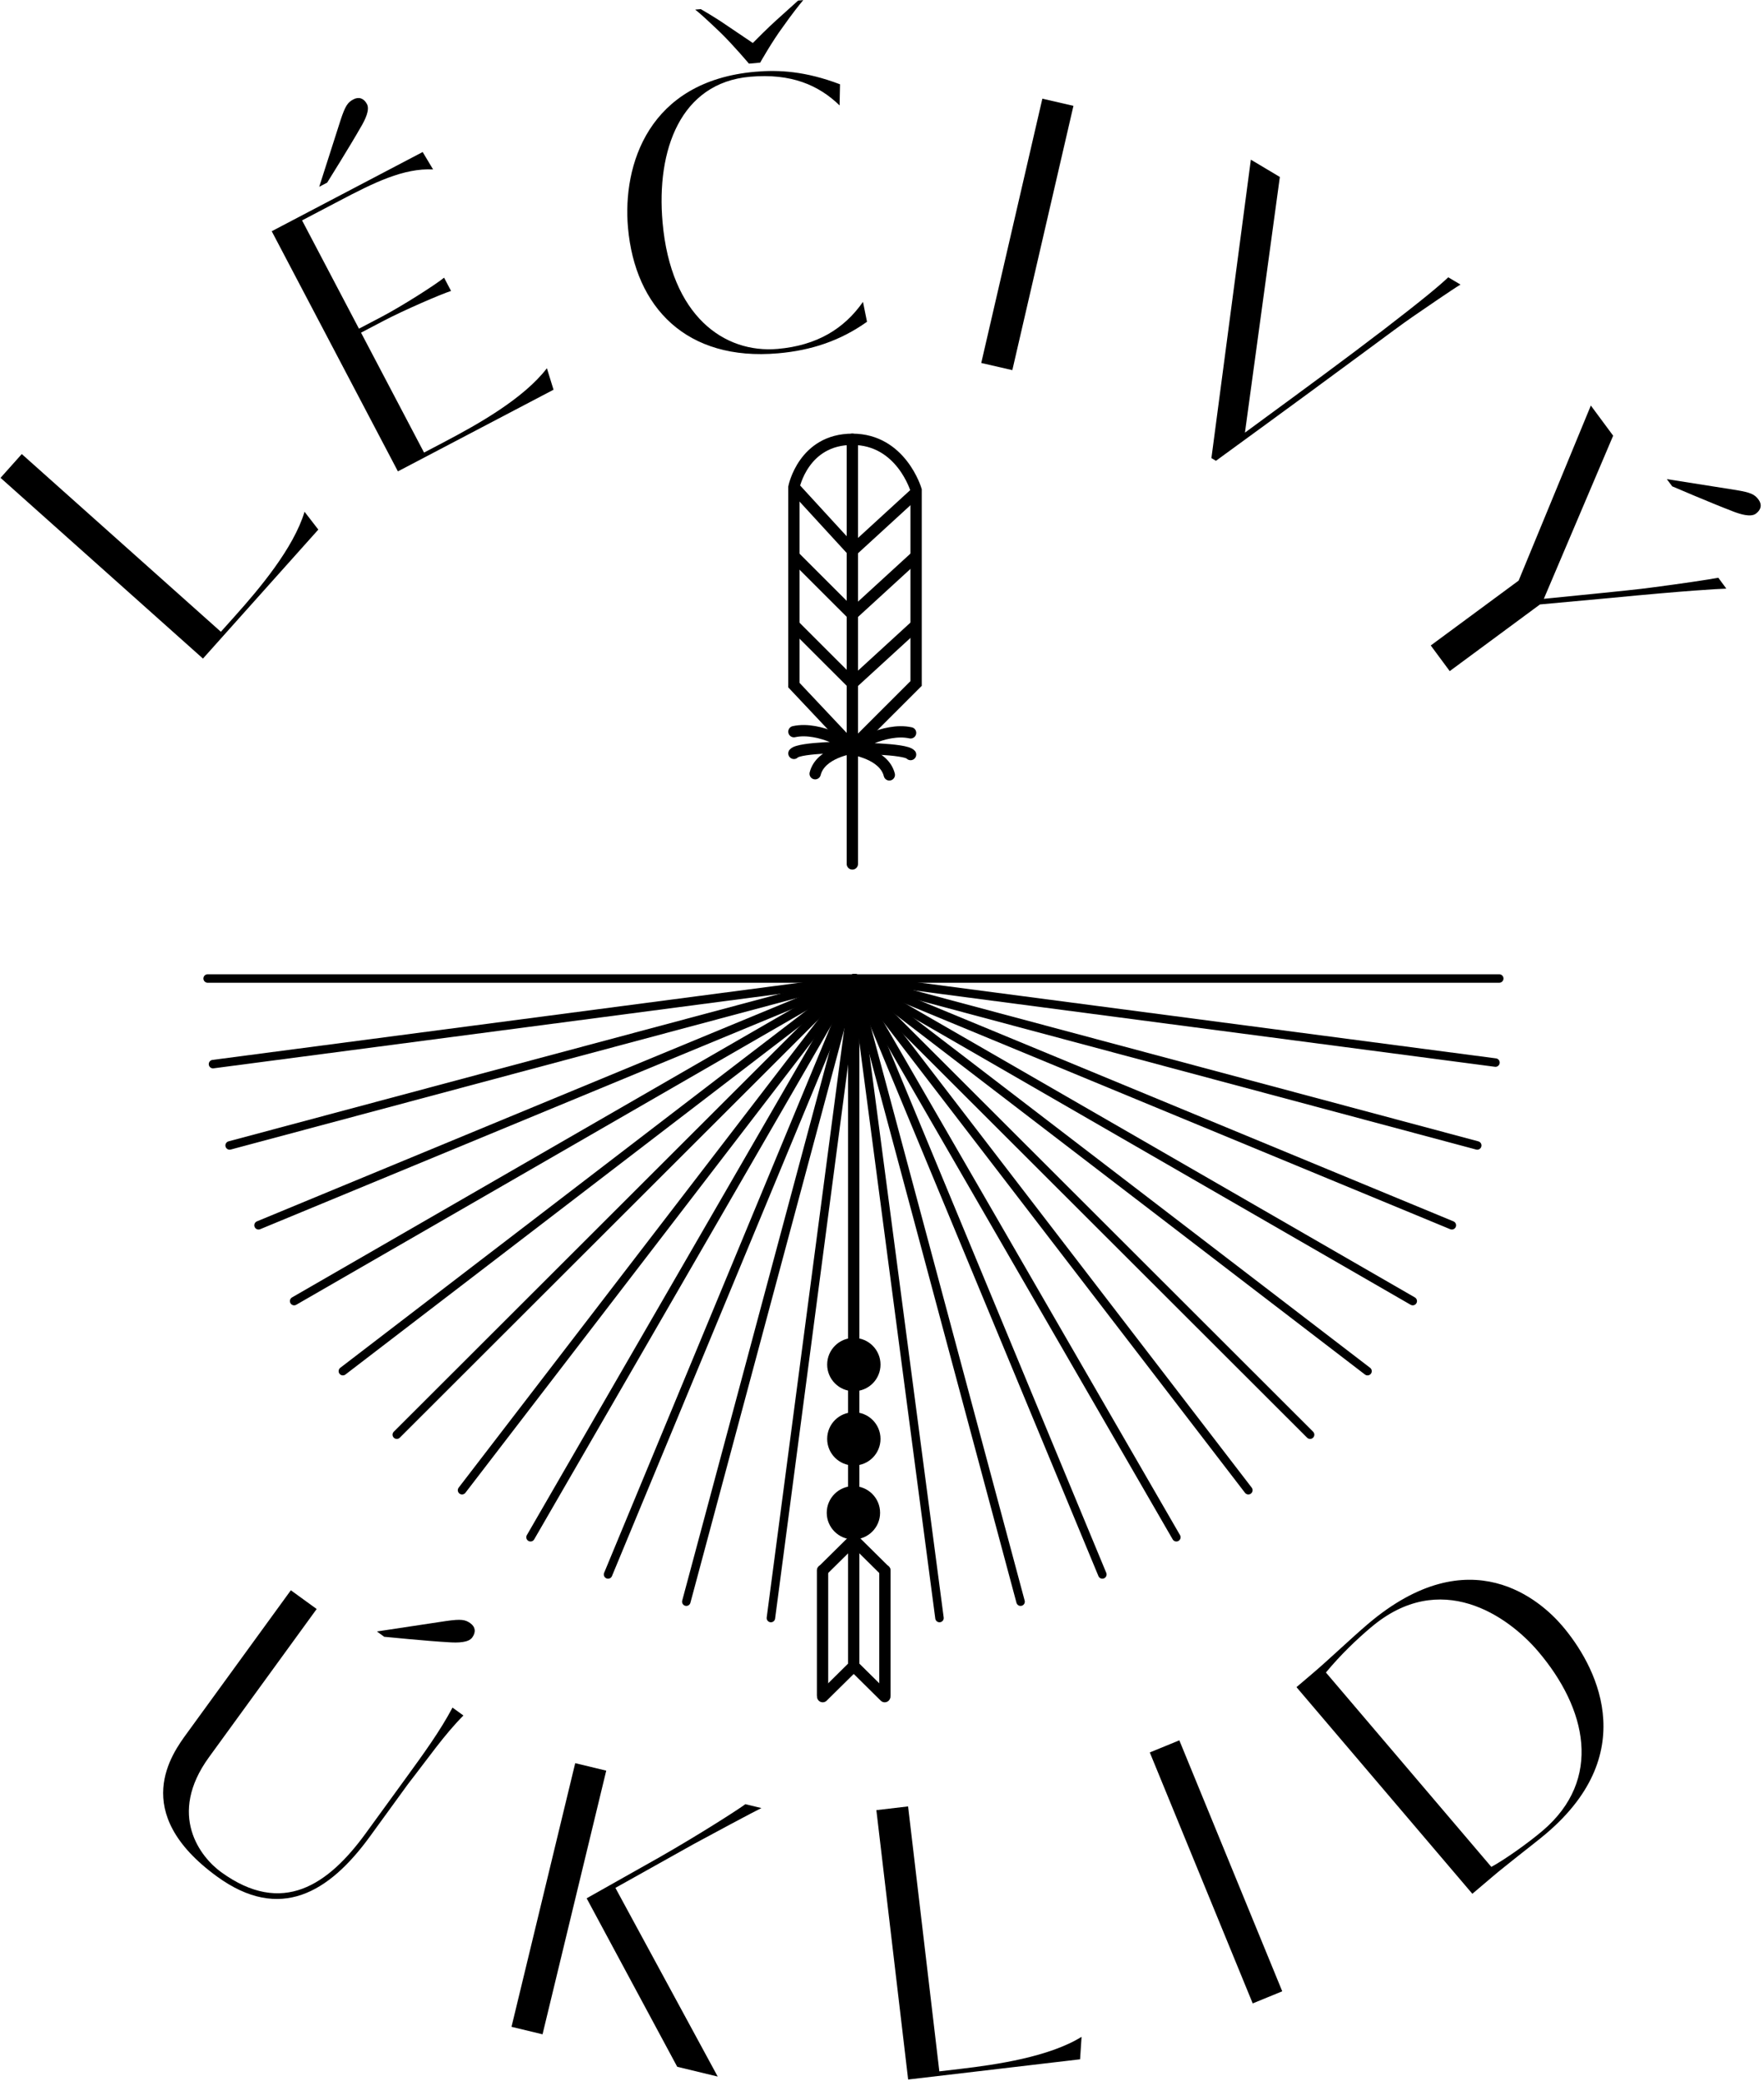 <svg width="156" height="184" viewBox="0 0 156 184" fill="none" xmlns="http://www.w3.org/2000/svg">
<g clip-path="url(#clip0_89_923)">
<path d="M40.015 150.997L40.983 151.697C39.301 153.387 37.91 155.414 36.096 157.742L32.722 162.385C29.095 167.379 24.749 169.965 19.213 165.952C11.338 160.24 15.262 155.011 16.53 153.269L25.721 140.624L28.005 142.281L18.485 155.381C14.759 160.507 17.752 164.239 19.552 165.544C24.979 169.482 29.029 166.675 32.347 162.112L35.899 157.226C37.44 155.105 38.925 153.067 40.02 150.993L40.015 150.997ZM39.738 145.224C37.844 145.121 33.977 144.736 33.977 144.736L33.333 144.266L39.461 143.342C40.786 143.154 41.152 143.215 41.608 143.548C42.04 143.863 42.111 144.323 41.758 144.806C41.425 145.261 40.475 145.271 39.733 145.224H39.738Z" fill="black"/>
<path d="M47.979 179.888L45.235 179.226L50.869 155.912L53.613 156.574L47.979 179.888ZM54.422 166.938L63.471 183.625L59.891 182.761L51.88 167.862L58.326 164.229C61.855 162.216 65.332 159.981 65.915 159.54L67.334 159.883C66.756 160.155 62.593 162.389 61.376 163.051L54.426 166.938H54.422Z" fill="black"/>
<path d="M84.917 182.949C88.117 182.573 92.782 181.888 95.649 180.113L95.517 182.099L80.312 183.887L77.502 160.066L80.307 159.737L83.07 183.165L84.917 182.949Z" fill="black"/>
<path d="M113.396 176.086L110.784 177.156L101.682 154.964L104.295 153.893L113.396 176.086Z" fill="black"/>
<path d="M114.655 149.19L116.046 148.007C117.465 146.806 119.533 144.83 120.975 143.604C130.058 135.892 136.312 141.595 138.182 143.797C140.978 147.083 145.343 154.828 136.744 162.131C136.063 162.713 135.081 163.455 134.174 164.182C133.371 164.825 132.586 165.44 132.055 165.896L130.208 167.463L114.655 149.19ZM121.234 143.91C119.97 144.984 118.593 146.285 117.258 147.895L131.886 165.084C132.995 164.492 135.095 163.014 136.411 161.897C141.777 157.339 140.306 151.058 136.025 146.027C133.356 142.891 127.384 138.69 121.238 143.91H121.234Z" fill="black"/>
<path d="M75.477 86.527L130.64 101.289" stroke="black" stroke-width="0.75" stroke-linecap="round" stroke-linejoin="round"/>
<path d="M75.477 86.527L124.936 115.052" stroke="black" stroke-width="0.75" stroke-linecap="round" stroke-linejoin="round"/>
<path d="M115.858 126.866L75.477 86.527" stroke="black" stroke-width="0.75" stroke-linecap="round" stroke-linejoin="round"/>
<path d="M104.031 135.935L75.477 86.527" stroke="black" stroke-width="0.75" stroke-linecap="round" stroke-linejoin="round"/>
<path d="M90.254 141.633L75.477 86.527" stroke="black" stroke-width="0.75" stroke-linecap="round" stroke-linejoin="round"/>
<path d="M75.477 143.576V86.527" stroke="black" stroke-width="0.75" stroke-linecap="round" stroke-linejoin="round"/>
<path d="M60.694 141.633L75.477 86.527" stroke="black" stroke-width="0.75" stroke-linecap="round" stroke-linejoin="round"/>
<path d="M46.917 135.935L75.477 86.527" stroke="black" stroke-width="0.75" stroke-linecap="round" stroke-linejoin="round"/>
<path d="M35.091 126.866L75.477 86.527" stroke="black" stroke-width="0.75" stroke-linecap="round" stroke-linejoin="round"/>
<path d="M26.013 115.052L75.477 86.527" stroke="black" stroke-width="0.75" stroke-linecap="round" stroke-linejoin="round"/>
<path d="M20.308 101.289L75.477 86.527" stroke="black" stroke-width="0.75" stroke-linecap="round" stroke-linejoin="round"/>
<path d="M18.363 86.527H75.477H132.586" stroke="black" stroke-width="0.75" stroke-linecap="round" stroke-linejoin="round"/>
<path d="M75.627 86.518L132.252 93.962" stroke="black" stroke-width="0.75" stroke-linecap="round" stroke-linejoin="round"/>
<path d="M75.627 86.518L128.394 108.349" stroke="black" stroke-width="0.75" stroke-linecap="round" stroke-linejoin="round"/>
<path d="M120.937 121.248L75.627 86.518" stroke="black" stroke-width="0.75" stroke-linecap="round" stroke-linejoin="round"/>
<path d="M110.398 131.776L75.627 86.518" stroke="black" stroke-width="0.75" stroke-linecap="round" stroke-linejoin="round"/>
<path d="M97.486 139.225L75.627 86.518" stroke="black" stroke-width="0.75" stroke-linecap="round" stroke-linejoin="round"/>
<path d="M83.084 143.079L75.627 86.518" stroke="black" stroke-width="0.75" stroke-linecap="round" stroke-linejoin="round"/>
<path d="M68.175 143.079L75.627 86.518" stroke="black" stroke-width="0.75" stroke-linecap="round" stroke-linejoin="round"/>
<path d="M53.773 139.225L75.627 86.518" stroke="black" stroke-width="0.75" stroke-linecap="round" stroke-linejoin="round"/>
<path d="M40.861 131.776L75.627 86.518" stroke="black" stroke-width="0.75" stroke-linecap="round" stroke-linejoin="round"/>
<path d="M30.321 121.248L75.627 86.518" stroke="black" stroke-width="0.75" stroke-linecap="round" stroke-linejoin="round"/>
<path d="M22.864 108.349L75.627 86.518" stroke="black" stroke-width="0.75" stroke-linecap="round" stroke-linejoin="round"/>
<path d="M75.463 86.654L18.837 94.098" stroke="black" stroke-width="0.75" stroke-linecap="round" stroke-linejoin="round"/>
<path d="M75.496 147.411V87.207" stroke="black" stroke-linecap="round" stroke-linejoin="round"/>
<path d="M75.308 147.51L72.756 150.03" stroke="black" stroke-linecap="round" stroke-linejoin="round"/>
<path d="M75.308 136.352L72.756 138.873" stroke="black" stroke-linecap="round" stroke-linejoin="round"/>
<path d="M72.742 149.922V138.873" stroke="black" stroke-linecap="round" stroke-linejoin="round"/>
<path d="M75.693 147.51L78.24 150.03" stroke="black" stroke-linecap="round" stroke-linejoin="round"/>
<path d="M75.693 136.352L78.24 138.873" stroke="black" stroke-linecap="round" stroke-linejoin="round"/>
<path d="M78.258 149.922V138.873" stroke="black" stroke-linecap="round" stroke-linejoin="round"/>
<path d="M75.472 136.127C76.775 136.127 77.831 135.072 77.831 133.771C77.831 132.47 76.775 131.414 75.472 131.414C74.17 131.414 73.113 132.47 73.113 133.771C73.113 135.072 74.17 136.127 75.472 136.127Z" fill="black"/>
<path d="M75.51 129.593C76.813 129.593 77.868 128.538 77.868 127.237C77.868 125.935 76.813 124.881 75.51 124.881C74.207 124.881 73.151 125.935 73.151 127.237C73.151 128.538 74.207 129.593 75.51 129.593Z" fill="black"/>
<path d="M75.51 123.022C76.813 123.022 77.868 121.967 77.868 120.666C77.868 119.364 76.813 118.309 75.51 118.309C74.207 118.309 73.151 119.364 73.151 120.666C73.151 121.967 74.207 123.022 75.51 123.022Z" fill="black"/>
<path d="M20.773 54.482C22.921 52.083 25.961 48.483 26.933 45.254L28.15 46.831L17.949 58.237L0.047 42.254L1.926 40.151L19.533 55.867L20.773 54.482Z" fill="black"/>
<path d="M39.385 39.03C42.238 37.532 46.321 35.242 48.365 32.562L48.952 34.462L35.189 41.682L24.03 20.447L37.379 13.443L38.3 14.983C35.683 14.856 33.094 16.138 29.979 17.776L26.713 19.489L31.745 29.064L33.714 28.032C35.509 27.093 38.516 25.178 39.273 24.554L39.888 25.727C38.958 26.028 35.688 27.441 33.897 28.384L31.928 29.417L37.501 40.02L39.381 39.034L39.385 39.03ZM31.928 11.204C30.993 12.857 28.935 16.147 28.935 16.147L28.23 16.518L30.119 10.618C30.538 9.346 30.759 9.045 31.256 8.787C31.726 8.538 32.178 8.679 32.455 9.209C32.718 9.707 32.304 10.561 31.928 11.209V11.204Z" fill="black"/>
<path d="M76.675 28.454C74.321 30.125 71.765 30.984 68.819 31.242C60.713 31.956 56.16 27.192 55.535 20.123C55.051 14.603 57.33 7.177 66.789 6.346C68.875 6.163 71.22 6.29 74.288 7.454L74.25 9.322C72.39 7.52 69.965 6.468 66.328 6.787C60.173 7.327 58.03 13.279 58.594 19.658C59.322 27.952 64.049 31.266 68.781 30.853C72.253 30.548 74.659 29.069 76.318 26.694L76.675 28.459V28.454ZM70.571 0.052L71.036 0.009C70.646 0.479 70.073 1.192 69.246 2.366C68.292 3.647 67.226 5.539 67.226 5.539L66.234 5.628C66.234 5.628 64.82 3.952 63.687 2.854C62.63 1.849 61.977 1.239 61.479 0.85L61.977 0.807C61.977 0.807 63.279 1.558 64.129 2.15L66.577 3.802C66.822 3.549 67.987 2.38 68.696 1.751C69.467 1.051 70.581 0.052 70.581 0.052H70.571Z" fill="black"/>
<path d="M89.526 32.73L86.777 32.097L92.181 8.726L94.93 9.36L89.526 32.73Z" fill="black"/>
<path d="M122.023 29.416C126.017 26.347 127.351 25.211 128.075 24.521L129.16 25.164C128.507 25.549 125.951 27.309 124.898 28.032C122.981 29.365 121.13 30.848 107.532 40.748L107.132 40.508L110.619 14.119L113.184 15.649L110.097 38.255C115.449 34.336 119.307 31.496 122.023 29.407V29.416Z" fill="black"/>
<path d="M136.528 52.952C144.145 52.196 144.944 52.102 146.034 51.957C148.745 51.605 151.127 51.248 151.959 51.088L152.669 52.05C151.903 52.079 149.201 52.219 142.378 52.881L136.19 53.449L128.207 59.345L126.529 57.078L134.301 51.342L140.687 35.861L142.66 38.527L136.528 52.956V52.952ZM153.223 45.207C151.447 44.535 147.881 43.005 147.881 43.005L147.406 42.367L153.529 43.334C154.849 43.554 155.178 43.724 155.516 44.179C155.831 44.606 155.761 45.071 155.281 45.423C154.825 45.756 153.919 45.479 153.223 45.211V45.207Z" fill="black"/>
<path d="M75.378 66.071L81.017 60.438V43.334C81.017 43.334 79.71 38.846 75.378 38.846C71.046 38.846 70.21 43.071 70.21 43.071V60.584L75.378 66.071Z" stroke="black" stroke-miterlimit="10"/>
<path d="M75.378 76.397V66.071V38.846" stroke="black" stroke-miterlimit="10" stroke-linecap="round"/>
<path d="M81.016 43.54L75.378 48.704" stroke="black" stroke-miterlimit="10"/>
<path d="M70.21 43.071L75.378 48.704" stroke="black" stroke-miterlimit="10"/>
<path d="M81.016 49.173L75.378 54.336" stroke="black" stroke-miterlimit="10"/>
<path d="M70.21 49.173L75.378 54.336" stroke="black" stroke-miterlimit="10"/>
<path d="M81.016 55.275L75.378 60.438" stroke="black" stroke-miterlimit="10"/>
<path d="M70.21 55.275L75.378 60.438" stroke="black" stroke-miterlimit="10"/>
<path d="M70.21 66.62C70.679 66.066 75.378 66.066 75.378 66.066C75.378 66.066 72.559 64.189 70.21 64.7" stroke="black" stroke-miterlimit="10" stroke-linecap="round"/>
<path d="M72.089 68.418C72.559 66.54 75.378 66.156 75.378 66.156" stroke="black" stroke-miterlimit="10" stroke-linecap="round"/>
<path d="M80.528 66.724C80.058 66.17 75.359 66.17 75.359 66.17C75.359 66.17 78.179 64.292 80.528 64.804" stroke="black" stroke-miterlimit="10" stroke-linecap="round"/>
<path d="M78.648 68.521C78.179 66.644 75.359 66.259 75.359 66.259" stroke="black" stroke-miterlimit="10" stroke-linecap="round"/>
</g>
<defs>
<clipPath id="clip0_89_923">
<rect width="156" height="184" fill="white"/>
</clipPath>
</defs>
</svg>
